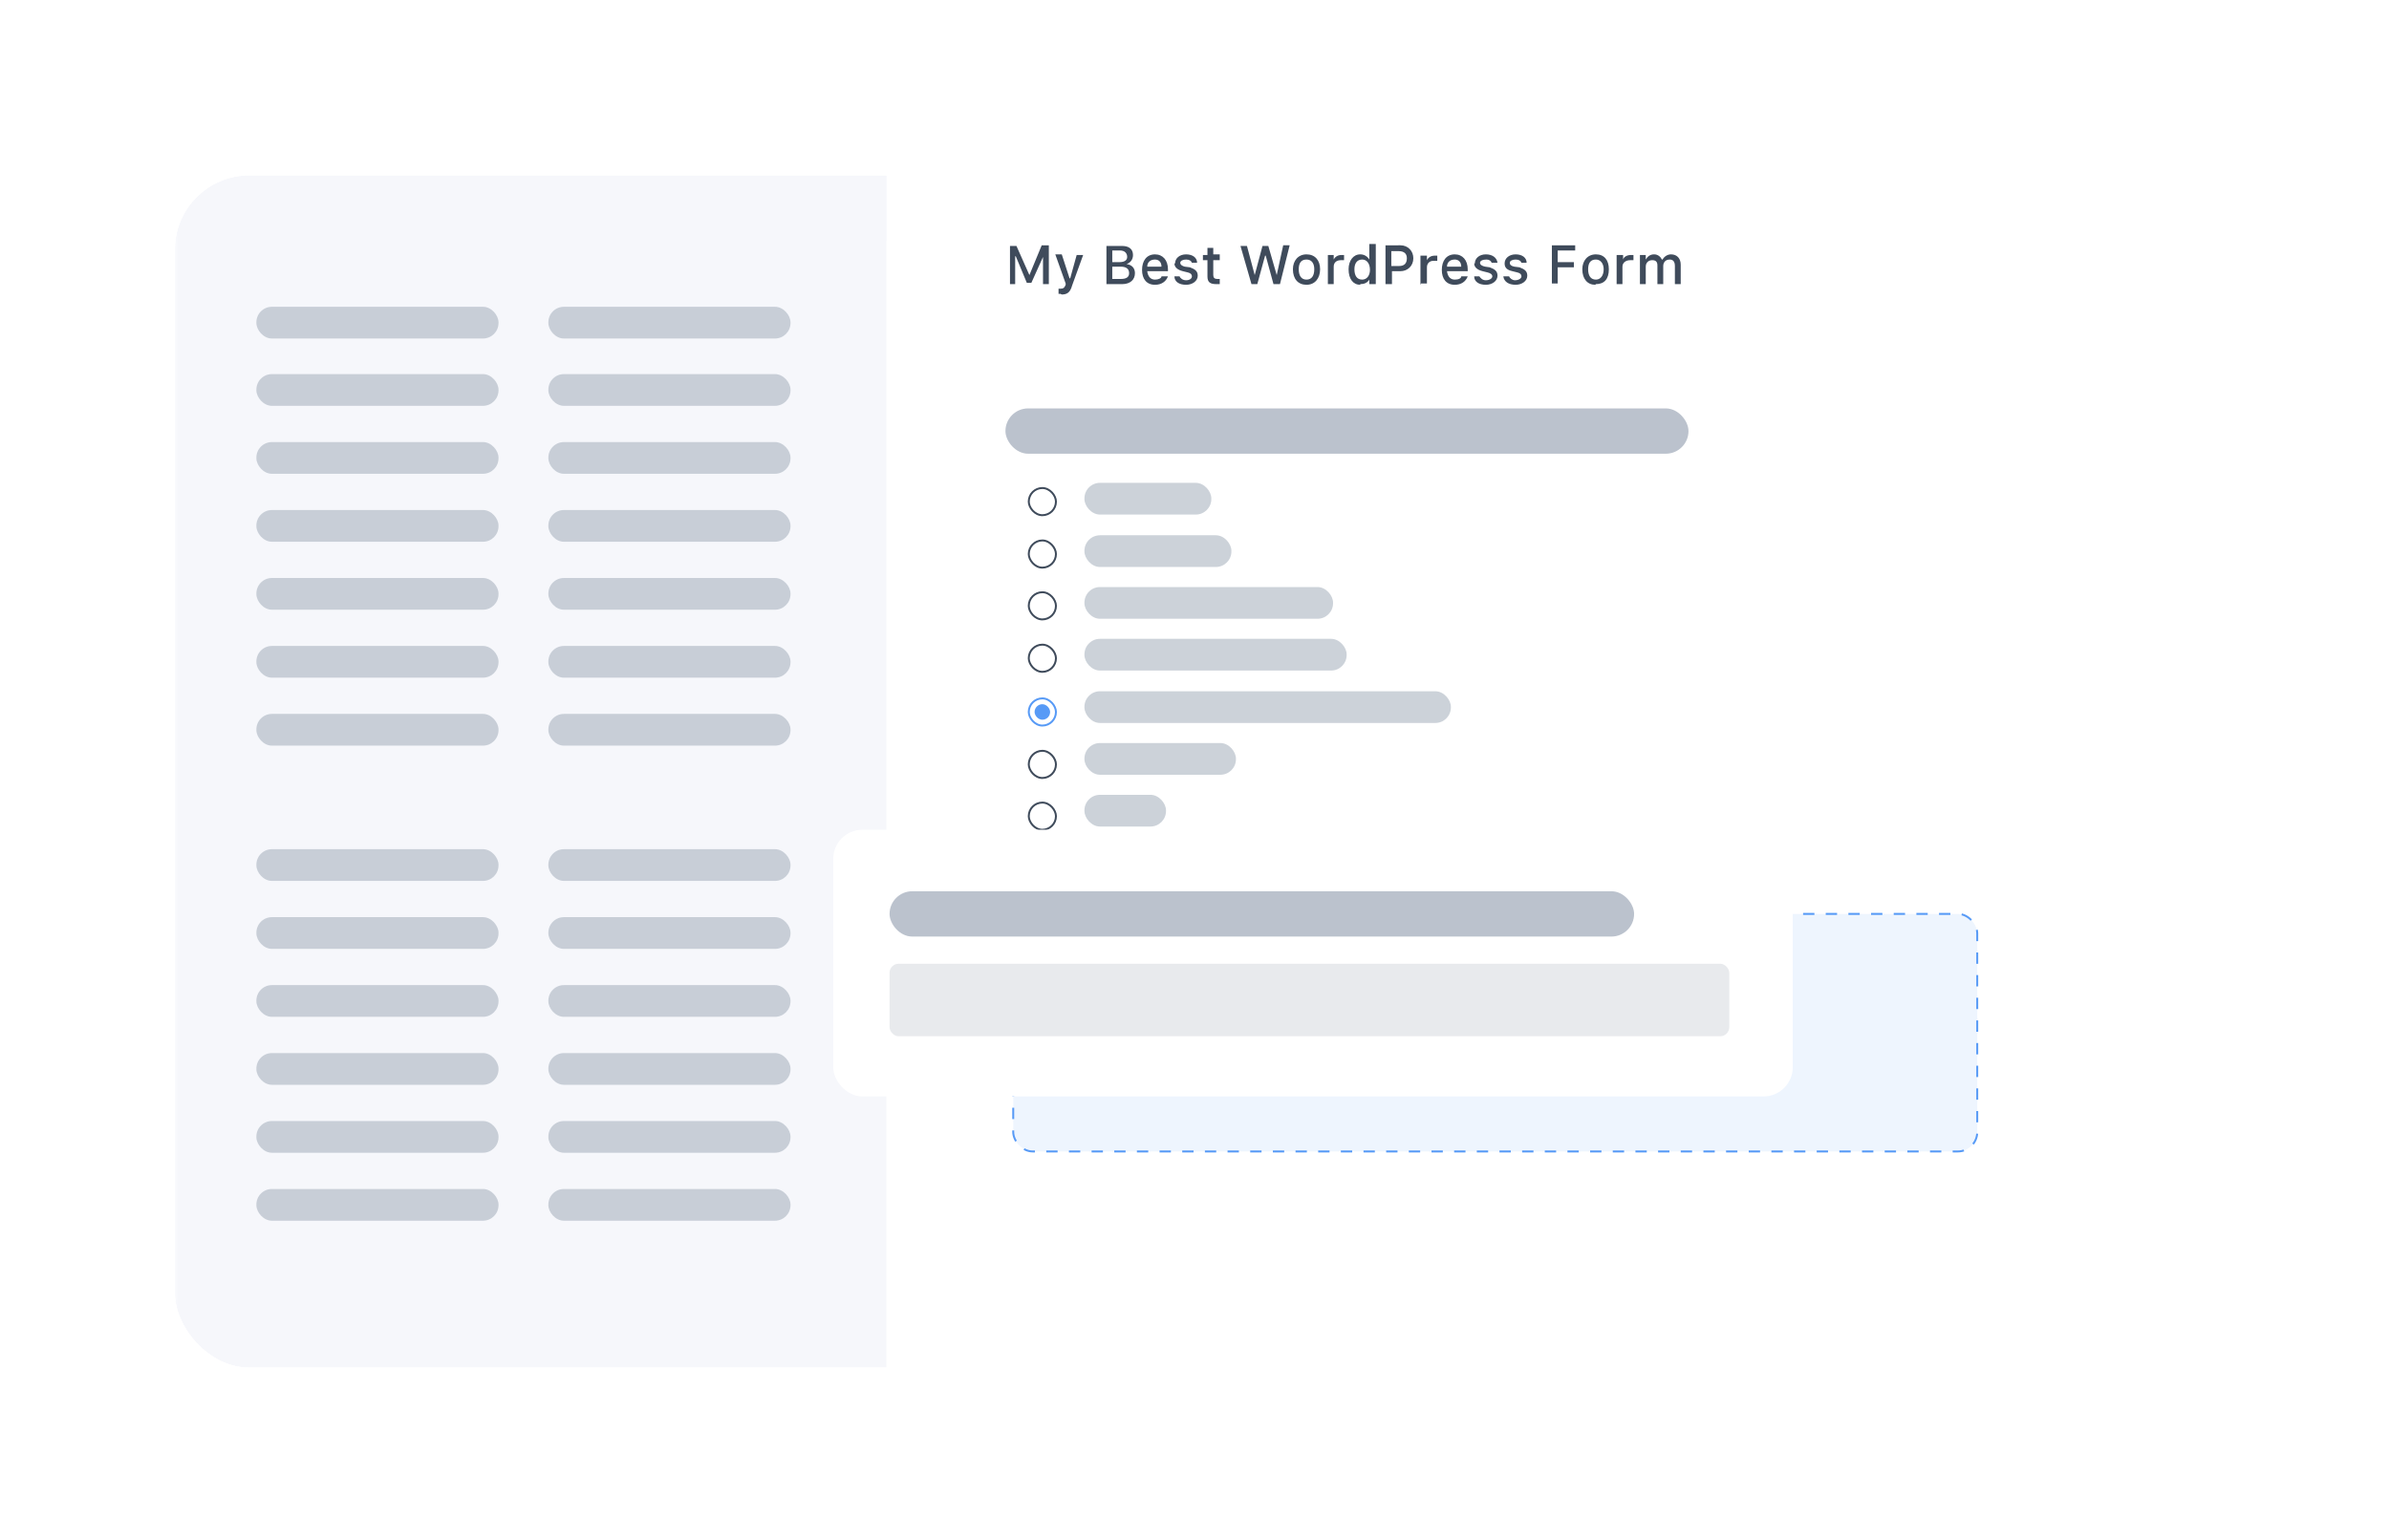 <svg width="369" height="238" viewBox="0 0 369 238" fill="none" xmlns="http://www.w3.org/2000/svg">
	<g filter="url(#filter0_d)"><g clip-path="url(#clip0)"><g filter="url(#filter1_d)"><mask id="a" maskUnits="userSpaceOnUse" x="27" y="23" width="317" height="190"><rect x="27" y="23" width="316.3" height="189.8" rx="7" fill="#fff"/></mask><g mask="url(#a)"><rect x="27" y="21.6" width="315.2" height="185.9" rx="7" fill="#fff"/><g clip-path="url(#clip1)"><path d="M136.9 22.3H27v306.5h109.9V22.3z" fill="#fff"/><path d="M27 22.3h109.9V345H27V22.3z" fill="#F6F7FB"/><rect x="39.6" y="46.1" width="37.4" height="4.9" rx="2.4" fill="#9AA6B5" fill-opacity=".5"/><rect x="39.6" y="56.5" width="37.4" height="4.9" rx="2.4" fill="#9AA6B5" fill-opacity=".5"/><rect x="39.6" y="67" width="37.4" height="4.9" rx="2.4" fill="#9AA6B5" fill-opacity=".5"/><rect x="39.6" y="77.5" width="37.4" height="4.9" rx="2.4" fill="#9AA6B5" fill-opacity=".5"/><rect x="39.6" y="88" width="37.4" height="4.9" rx="2.4" fill="#9AA6B5" fill-opacity=".5"/><rect x="39.6" y="98.5" width="37.4" height="4.9" rx="2.4" fill="#9AA6B5" fill-opacity=".5"/><rect x="39.6" y="109" width="37.4" height="4.9" rx="2.4" fill="#9AA6B5" fill-opacity=".5"/><rect x="84.7" y="46.1" width="37.4" height="4.9" rx="2.4" fill="#9AA6B5" fill-opacity=".5"/><rect x="84.7" y="56.5" width="37.4" height="4.9" rx="2.4" fill="#9AA6B5" fill-opacity=".5"/><rect x="84.7" y="67" width="37.4" height="4.9" rx="2.4" fill="#9AA6B5" fill-opacity=".5"/><rect x="84.7" y="77.5" width="37.4" height="4.9" rx="2.4" fill="#9AA6B5" fill-opacity=".5"/><rect x="84.7" y="88" width="37.4" height="4.9" rx="2.4" fill="#9AA6B5" fill-opacity=".5"/><rect x="84.7" y="98.5" width="37.4" height="4.9" rx="2.4" fill="#9AA6B5" fill-opacity=".5"/><rect x="84.7" y="109" width="37.4" height="4.9" rx="2.4" fill="#9AA6B5" fill-opacity=".5"/><rect x="84.7" y="150.9" width="37.4" height="4.9" rx="2.4" fill="#9AA6B5" fill-opacity=".5"/><rect x="39.6" y="129.9" width="37.4" height="4.9" rx="2.4" fill="#9AA6B5" fill-opacity=".5"/><rect x="39.6" y="140.4" width="37.4" height="4.9" rx="2.4" fill="#9AA6B5" fill-opacity=".5"/><rect x="39.6" y="150.9" width="37.4" height="4.9" rx="2.4" fill="#9AA6B5" fill-opacity=".5"/><rect x="39.6" y="161.4" width="37.4" height="4.9" rx="2.4" fill="#9AA6B5" fill-opacity=".5"/><rect x="39.6" y="171.9" width="37.4" height="4.9" rx="2.4" fill="#9AA6B5" fill-opacity=".5"/><rect x="39.6" y="182.4" width="37.4" height="4.9" rx="2.4" fill="#9AA6B5" fill-opacity=".5"/><rect x="84.7" y="129.9" width="37.4" height="4.9" rx="2.4" fill="#9AA6B5" fill-opacity=".5"/><rect x="84.7" y="140.4" width="37.4" height="4.9" rx="2.4" fill="#9AA6B5" fill-opacity=".5"/><rect x="84.7" y="161.4" width="37.4" height="4.9" rx="2.4" fill="#9AA6B5" fill-opacity=".5"/><rect x="84.7" y="171.9" width="37.4" height="4.9" rx="2.4" fill="#9AA6B5" fill-opacity=".5"/><rect x="84.7" y="182.4" width="37.4" height="4.9" rx="2.4" fill="#9AA6B5" fill-opacity=".5"/><path d="M136.9 22.3H27v13.6h109.9V22.3z" fill="#F6F7FB"/></g><rect x="156.5" y="139.9" width="148.9" height="36.7" rx="3" fill="#579AF6" fill-opacity=".1" stroke="#579AF6" stroke-width=".3" stroke-dasharray="1.75 1.75"/>
	<path d="M162 42.6v-6h-1.1l-1.9 4.6-2-4.5h-1v5.9h.8v-4.3h.1l1.7 4.1h.7l1.8-4v4.2h.9zm2 1.6c.8 0 1.3-.3 1.6-1.4l1.7-4.7h-1l-1 3.6h-.1L164 38h-1l1.6 4.5v.2c-.2.5-.4.6-.8.6h-.3v.8h.3zm9.3-1.6c1.3 0 2-.7 2-1.7 0-.8-.5-1.3-1.3-1.4.6-.2 1-.7 1-1.4 0-.9-.6-1.4-1.7-1.4h-2.4v5.9h2.4zm-1.5-5.2h1.2c.7 0 1.1.4 1.1 1 0 .5-.4.8-1.2.8h-1.1v-1.8zm0 4.4v-1.9h1.3c.8 0 1.3.3 1.3 1 0 .6-.4.9-1.3.9h-1.3zm6.6-3c.6 0 1 .4 1 1.1h-2.2c0-.7.5-1.1 1.2-1.1zm1 2.6c0 .3-.5.5-1 .5-.7 0-1.1-.5-1.2-1.3h3.2v-.3c0-1.4-.8-2.3-2-2.3-1.3 0-2 1-2 2.4s.7 2.3 2 2.3c1 0 1.7-.5 2-1.3h-1zm2-2c0 .6.5 1 1.3 1.2l.8.2c.4.1.6.3.6.6s-.3.6-.9.6c-.5 0-.9-.3-1-.6h-.8c0 .8.7 1.3 1.8 1.3 1 0 1.8-.6 1.8-1.4 0-.7-.4-1-1.2-1.3l-.8-.1c-.4-.1-.7-.3-.7-.6s.4-.5.9-.5.8.2.9.5h.8c0-.8-.7-1.3-1.7-1.3s-1.7.6-1.7 1.4zm5.1-2.4v1.1h-.7v.8h.7v2.5c0 .9.4 1.2 1.4 1.2h.5v-.8h-.4c-.4 0-.6-.2-.6-.6v-2.3h1V38h-1v-1h-.9zm9 1.2l1.2 4.4h1l1.5-6h-1l-1 4.6-1.3-4.5h-.9l-1.2 4.5-1.2-4.5h-1l1.7 5.9h.9l1.2-4.4zm6.3 4.5c1.3 0 2.1-1 2.1-2.4s-.8-2.3-2.1-2.3-2.1 1-2.1 2.3c0 1.5.8 2.4 2.1 2.4zm0-.8c-.8 0-1.2-.6-1.2-1.6s.4-1.5 1.2-1.5c.8 0 1.2.6 1.2 1.5 0 1-.4 1.6-1.2 1.6zm3.3.7h.9v-2.7c0-.6.4-1 1.1-1h.5v-.8h-.4c-.6 0-1 .3-1.2.7v-.7h-.9v4.5zm5 0c.6 0 1.1-.2 1.4-.7v.7h1v-6.2h-1v2.4c-.3-.5-.8-.8-1.4-.8-1.1 0-1.8 1-1.8 2.3 0 1.5.7 2.4 1.8 2.4zm.3-3.8c.7 0 1.2.6 1.2 1.6 0 .9-.5 1.5-1.2 1.5-.8 0-1.2-.6-1.2-1.6 0-.9.4-1.5 1.2-1.5zm3.6-2.1v5.9h1v-2h1.3c1.1 0 2-.8 2-2 0-1.1-.8-2-2-2H214zm1 .8h1c.9 0 1.3.4 1.3 1.1 0 .8-.4 1.2-1.2 1.2h-1.2v-2.3zm4.5 5h.9V40c0-.6.4-1 1-1h.6v-.8h-.4c-.6 0-1 .3-1.2.7v-.7h-1v4.5zm5.2-3.7c.6 0 1 .4 1 1.1h-2.2c0-.7.5-1.1 1.2-1.1zm1 2.6c0 .3-.4.5-1 .5-.7 0-1.1-.5-1.2-1.3h3.2v-.3c0-1.4-.8-2.3-2-2.3-1.3 0-2 1-2 2.4s.7 2.3 2 2.3c1 0 1.7-.5 2-1.3h-1zm2-2c0 .6.5 1 1.3 1.2l.8.2c.4.1.7.3.7.6s-.4.6-1 .6c-.5 0-.8-.3-1-.6h-.8c0 .8.7 1.3 1.8 1.3 1 0 1.8-.6 1.8-1.4 0-.7-.4-1-1.2-1.3l-.7-.1c-.5-.1-.8-.3-.8-.6s.4-.5 1-.5c.4 0 .7.2.8.5h.9c-.1-.8-.8-1.3-1.8-1.3s-1.7.6-1.7 1.4zm4.7 0c0 .6.3 1 1.2 1.2l.8.2c.4.1.6.3.6.6s-.4.6-1 .6c-.4 0-.8-.3-.9-.6h-.9c.1.8.8 1.3 1.9 1.3 1 0 1.8-.6 1.8-1.4 0-.7-.4-1-1.2-1.3l-.8-.1c-.5-.1-.7-.3-.7-.6s.4-.5.9-.5.8.2.9.5h.8c0-.8-.7-1.3-1.7-1.3s-1.7.6-1.7 1.4zm8.2 3.2V40h2.5v-.8h-2.5v-1.8h2.7v-.8h-3.6v5.9h.9zm5.9 0c1.3 0 2-.8 2-2.3 0-1.4-.7-2.3-2-2.3s-2.1 1-2.1 2.3c0 1.5.8 2.4 2 2.4zm0-.7c-.8 0-1.2-.6-1.2-1.6s.4-1.5 1.2-1.5c.7 0 1.2.6 1.2 1.5 0 1-.5 1.6-1.2 1.6zm3.3.7h.8v-2.7c0-.6.5-1 1.2-1h.5v-.8h-.4c-.6 0-1.1.3-1.2.7v-.7h-1v4.5zm3.5 0h.9v-2.7c0-.6.4-1 1-1 .5 0 .8.2.8.8v2.9h.9v-2.8c0-.5.3-1 1-1 .5 0 .8.3.8 1v2.8h.9v-3c0-1-.6-1.6-1.5-1.6-.6 0-1.1.4-1.3.8h-.1c-.2-.4-.6-.8-1.2-.8s-1 .3-1.3.8v-.7h-.9v4.5z" fill="#3F4B5B"/><g filter="url(#filter2_d)"><rect x="158.9" y="73.8" width="4.2" height="4.2" rx="2.1" stroke="#3F4B5B" stroke-width=".3"/></g><g filter="url(#filter3_d)"><rect x="158.9" y="81.9" width="4.2" height="4.2" rx="2.1" stroke="#3F4B5B" stroke-width=".3"/></g><g filter="url(#filter4_d)"><rect x="158.9" y="89.9" width="4.2" height="4.2" rx="2.1" stroke="#3F4B5B" stroke-width=".3"/></g><g filter="url(#filter5_d)"><rect x="158.9" y="98" width="4.2" height="4.2" rx="2.1" stroke="#3F4B5B" stroke-width=".3"/></g><g filter="url(#filter6_d)"><rect x="158.9" y="106.3" width="4.2" height="4.2" rx="2.1" stroke="#579AF6" stroke-width=".3"/></g><g filter="url(#filter7_d)"><rect x="159.8" y="107.2" width="2.4" height="2.4" rx="1.2" fill="#579AF6"/></g><g filter="url(#filter8_d)"><rect x="158.9" y="114.4" width="4.2" height="4.2" rx="2.1" stroke="#3F4B5B" stroke-width=".3"/></g><g filter="url(#filter9_d)"><rect x="158.9" y="122.4" width="4.2" height="4.2" rx="2.1" stroke="#3F4B5B" stroke-width=".3"/></g><rect x="155.3" y="61.8" width="105.5" height="7" rx="3.5" fill="#9EA9B8" fill-opacity=".7"/><rect x="167.5" y="73.3" width="19.6" height="4.9" rx="2.4" fill="#9AA6B5" fill-opacity=".5"/><rect x="167.5" y="81.4" width="22.7" height="4.9" rx="2.4" fill="#9AA6B5" fill-opacity=".5"/><rect x="167.5" y="89.4" width="38.4" height="4.9" rx="2.4" fill="#9AA6B5" fill-opacity=".5"/><rect x="167.5" y="97.4" width="40.5" height="4.9" rx="2.4" fill="#9AA6B5" fill-opacity=".5"/>
	<rect x="167.5" y="105.5" width="56.6" height="4.9" rx="2.4" fill="#9AA6B5" fill-opacity=".5"/><rect x="167.5" y="113.5" width="23.4" height="4.9" rx="2.4" fill="#9AA6B5" fill-opacity=".5"/><rect x="167.5" y="121.5" width="12.6" height="4.9" rx="2.4" fill="#9AA6B5" fill-opacity=".5"/></g></g><g filter="url(#filter10_d)"><rect x="128.7" y="126.4" width="148.2" height="41.2" rx="4.5" fill="#fff"/><rect x="137.4" y="147.1" width="129.7" height="11.2" rx="1.4" fill="#8F99A6" fill-opacity=".2"/><rect x="137.4" y="135.9" width="115" height="7" rx="3.5" fill="#9EA9B8" fill-opacity=".7"/></g></g></g><defs><filter id="filter0_d" x=".8" y=".9" width="368.4" height="236.6" filterUnits="userSpaceOnUse" color-interpolation-filters="sRGB"><feFlood flood-opacity="0" result="BackgroundImageFix"/><feColorMatrix in="SourceAlpha" values="0 0 0 0 0 0 0 0 0 0 0 0 0 0 0 0 0 0 127 0"/><feOffset dy="4.1"/><feGaussianBlur stdDeviation="13.1"/><feColorMatrix values="0 0 0 0 0.247 0 0 0 0 0.294 0 0 0 0 0.357 0 0 0 0.15 0"/><feBlend in2="BackgroundImageFix" result="effect1_dropShadow"/><feBlend in="SourceGraphic" in2="effect1_dropShadow" result="shape"/></filter><filter id="filter1_d" x="4.6" y="-2.2" width="359.9" height="234.5" filterUnits="userSpaceOnUse" color-interpolation-filters="sRGB"><feFlood flood-opacity="0" result="BackgroundImageFix"/><feColorMatrix in="SourceAlpha" values="0 0 0 0 0 0 0 0 0 0 0 0 0 0 0 0 0 0 127 0"/><feOffset dy="-2.8"/><feGaussianBlur stdDeviation="11.2"/><feColorMatrix values="0 0 0 0 0.165 0 0 0 0 0.224 0 0 0 0 0.294 0 0 0 0.1 0"/><feBlend in2="BackgroundImageFix" result="effect1_dropShadow"/><feBlend in="SourceGraphic" in2="effect1_dropShadow" result="shape"/></filter><filter id="filter2_d" x="158.4" y="73.7" width="5.2" height="5.2" filterUnits="userSpaceOnUse" color-interpolation-filters="sRGB"><feFlood flood-opacity="0" result="BackgroundImageFix"/><feColorMatrix in="SourceAlpha" values="0 0 0 0 0 0 0 0 0 0 0 0 0 0 0 0 0 0 127 0"/><feOffset dy=".3"/><feGaussianBlur stdDeviation=".2"/><feColorMatrix values="0 0 0 0 0 0 0 0 0 0 0 0 0 0 0 0 0 0 0.075 0"/><feBlend in2="BackgroundImageFix" result="effect1_dropShadow"/><feBlend in="SourceGraphic" in2="effect1_dropShadow" result="shape"/></filter><filter id="filter3_d" x="158.4" y="81.7" width="5.2" height="5.2" filterUnits="userSpaceOnUse" color-interpolation-filters="sRGB"><feFlood flood-opacity="0" result="BackgroundImageFix"/><feColorMatrix in="SourceAlpha" values="0 0 0 0 0 0 0 0 0 0 0 0 0 0 0 0 0 0 127 0"/><feOffset dy=".3"/><feGaussianBlur stdDeviation=".2"/><feColorMatrix values="0 0 0 0 0 0 0 0 0 0 0 0 0 0 0 0 0 0 0.075 0"/><feBlend in2="BackgroundImageFix" result="effect1_dropShadow"/><feBlend in="SourceGraphic" in2="effect1_dropShadow" result="shape"/></filter><filter id="filter4_d" x="158.4" y="89.7" width="5.2" height="5.2" filterUnits="userSpaceOnUse" color-interpolation-filters="sRGB"><feFlood flood-opacity="0" result="BackgroundImageFix"/><feColorMatrix in="SourceAlpha" values="0 0 0 0 0 0 0 0 0 0 0 0 0 0 0 0 0 0 127 0"/><feOffset dy=".3"/><feGaussianBlur stdDeviation=".2"/><feColorMatrix values="0 0 0 0 0 0 0 0 0 0 0 0 0 0 0 0 0 0 0.075 0"/><feBlend in2="BackgroundImageFix" result="effect1_dropShadow"/><feBlend in="SourceGraphic" in2="effect1_dropShadow" result="shape"/></filter><filter id="filter5_d" x="158.4" y="97.8" width="5.2" height="5.2" filterUnits="userSpaceOnUse" color-interpolation-filters="sRGB"><feFlood flood-opacity="0" result="BackgroundImageFix"/><feColorMatrix in="SourceAlpha" values="0 0 0 0 0 0 0 0 0 0 0 0 0 0 0 0 0 0 127 0"/><feOffset dy=".3"/><feGaussianBlur stdDeviation=".2"/><feColorMatrix values="0 0 0 0 0 0 0 0 0 0 0 0 0 0 0 0 0 0 0.075 0"/><feBlend in2="BackgroundImageFix" result="effect1_dropShadow"/><feBlend in="SourceGraphic" in2="effect1_dropShadow" result="shape"/></filter><filter id="filter6_d" x="158.4" y="106.2" width="5.2" height="5.2" filterUnits="userSpaceOnUse" color-interpolation-filters="sRGB">
	<feFlood flood-opacity="0" result="BackgroundImageFix"/><feColorMatrix in="SourceAlpha" values="0 0 0 0 0 0 0 0 0 0 0 0 0 0 0 0 0 0 127 0"/><feOffset dy=".3"/><feGaussianBlur stdDeviation=".2"/><feColorMatrix values="0 0 0 0 0 0 0 0 0 0 0 0 0 0 0 0 0 0 0.075 0"/><feBlend in2="BackgroundImageFix" result="effect1_dropShadow"/><feBlend in="SourceGraphic" in2="effect1_dropShadow" result="shape"/></filter><filter id="filter7_d" x="159.4" y="107.2" width="3.1" height="3.1" filterUnits="userSpaceOnUse" color-interpolation-filters="sRGB"><feFlood flood-opacity="0" result="BackgroundImageFix"/><feColorMatrix in="SourceAlpha" values="0 0 0 0 0 0 0 0 0 0 0 0 0 0 0 0 0 0 127 0"/><feOffset dy=".3"/><feGaussianBlur stdDeviation=".2"/><feColorMatrix values="0 0 0 0 0 0 0 0 0 0 0 0 0 0 0 0 0 0 0.075 0"/><feBlend in2="BackgroundImageFix" result="effect1_dropShadow"/><feBlend in="SourceGraphic" in2="effect1_dropShadow" result="shape"/></filter><filter id="filter8_d" x="158.4" y="114.2" width="5.2" height="5.2" filterUnits="userSpaceOnUse" color-interpolation-filters="sRGB"><feFlood flood-opacity="0" result="BackgroundImageFix"/><feColorMatrix in="SourceAlpha" values="0 0 0 0 0 0 0 0 0 0 0 0 0 0 0 0 0 0 127 0"/><feOffset dy=".3"/><feGaussianBlur stdDeviation=".2"/><feColorMatrix values="0 0 0 0 0 0 0 0 0 0 0 0 0 0 0 0 0 0 0.075 0"/><feBlend in2="BackgroundImageFix" result="effect1_dropShadow"/><feBlend in="SourceGraphic" in2="effect1_dropShadow" result="shape"/></filter><filter id="filter9_d" x="158.4" y="122.2" width="5.2" height="5.2" filterUnits="userSpaceOnUse" color-interpolation-filters="sRGB"><feFlood flood-opacity="0" result="BackgroundImageFix"/><feColorMatrix in="SourceAlpha" values="0 0 0 0 0 0 0 0 0 0 0 0 0 0 0 0 0 0 127 0"/><feOffset dy=".3"/><feGaussianBlur stdDeviation=".2"/><feColorMatrix values="0 0 0 0 0 0 0 0 0 0 0 0 0 0 0 0 0 0 0.075 0"/><feBlend in2="BackgroundImageFix" result="effect1_dropShadow"/><feBlend in="SourceGraphic" in2="effect1_dropShadow" result="shape"/></filter><filter id="filter10_d" x="110.6" y="106.1" width="184.4" height="77.4" filterUnits="userSpaceOnUse" color-interpolation-filters="sRGB"><feFlood flood-opacity="0" result="BackgroundImageFix"/><feColorMatrix in="SourceAlpha" values="0 0 0 0 0 0 0 0 0 0 0 0 0 0 0 0 0 0 127 0"/><feOffset dy="-2.3"/><feGaussianBlur stdDeviation="9"/><feColorMatrix values="0 0 0 0 0.165 0 0 0 0 0.224 0 0 0 0 0.294 0 0 0 0.21 0"/><feBlend in2="BackgroundImageFix" result="effect1_dropShadow"/><feBlend in="SourceGraphic" in2="effect1_dropShadow" result="shape"/></filter><clipPath id="clip0"><rect x="27" y="23" width="316" height="184.2" rx="11.5" fill="#fff"/></clipPath><clipPath id="clip1"><path fill="#fff" transform="translate(27 22.3)" d="M0 0h109.9v306.5H0z"/></clipPath></defs>
</svg>